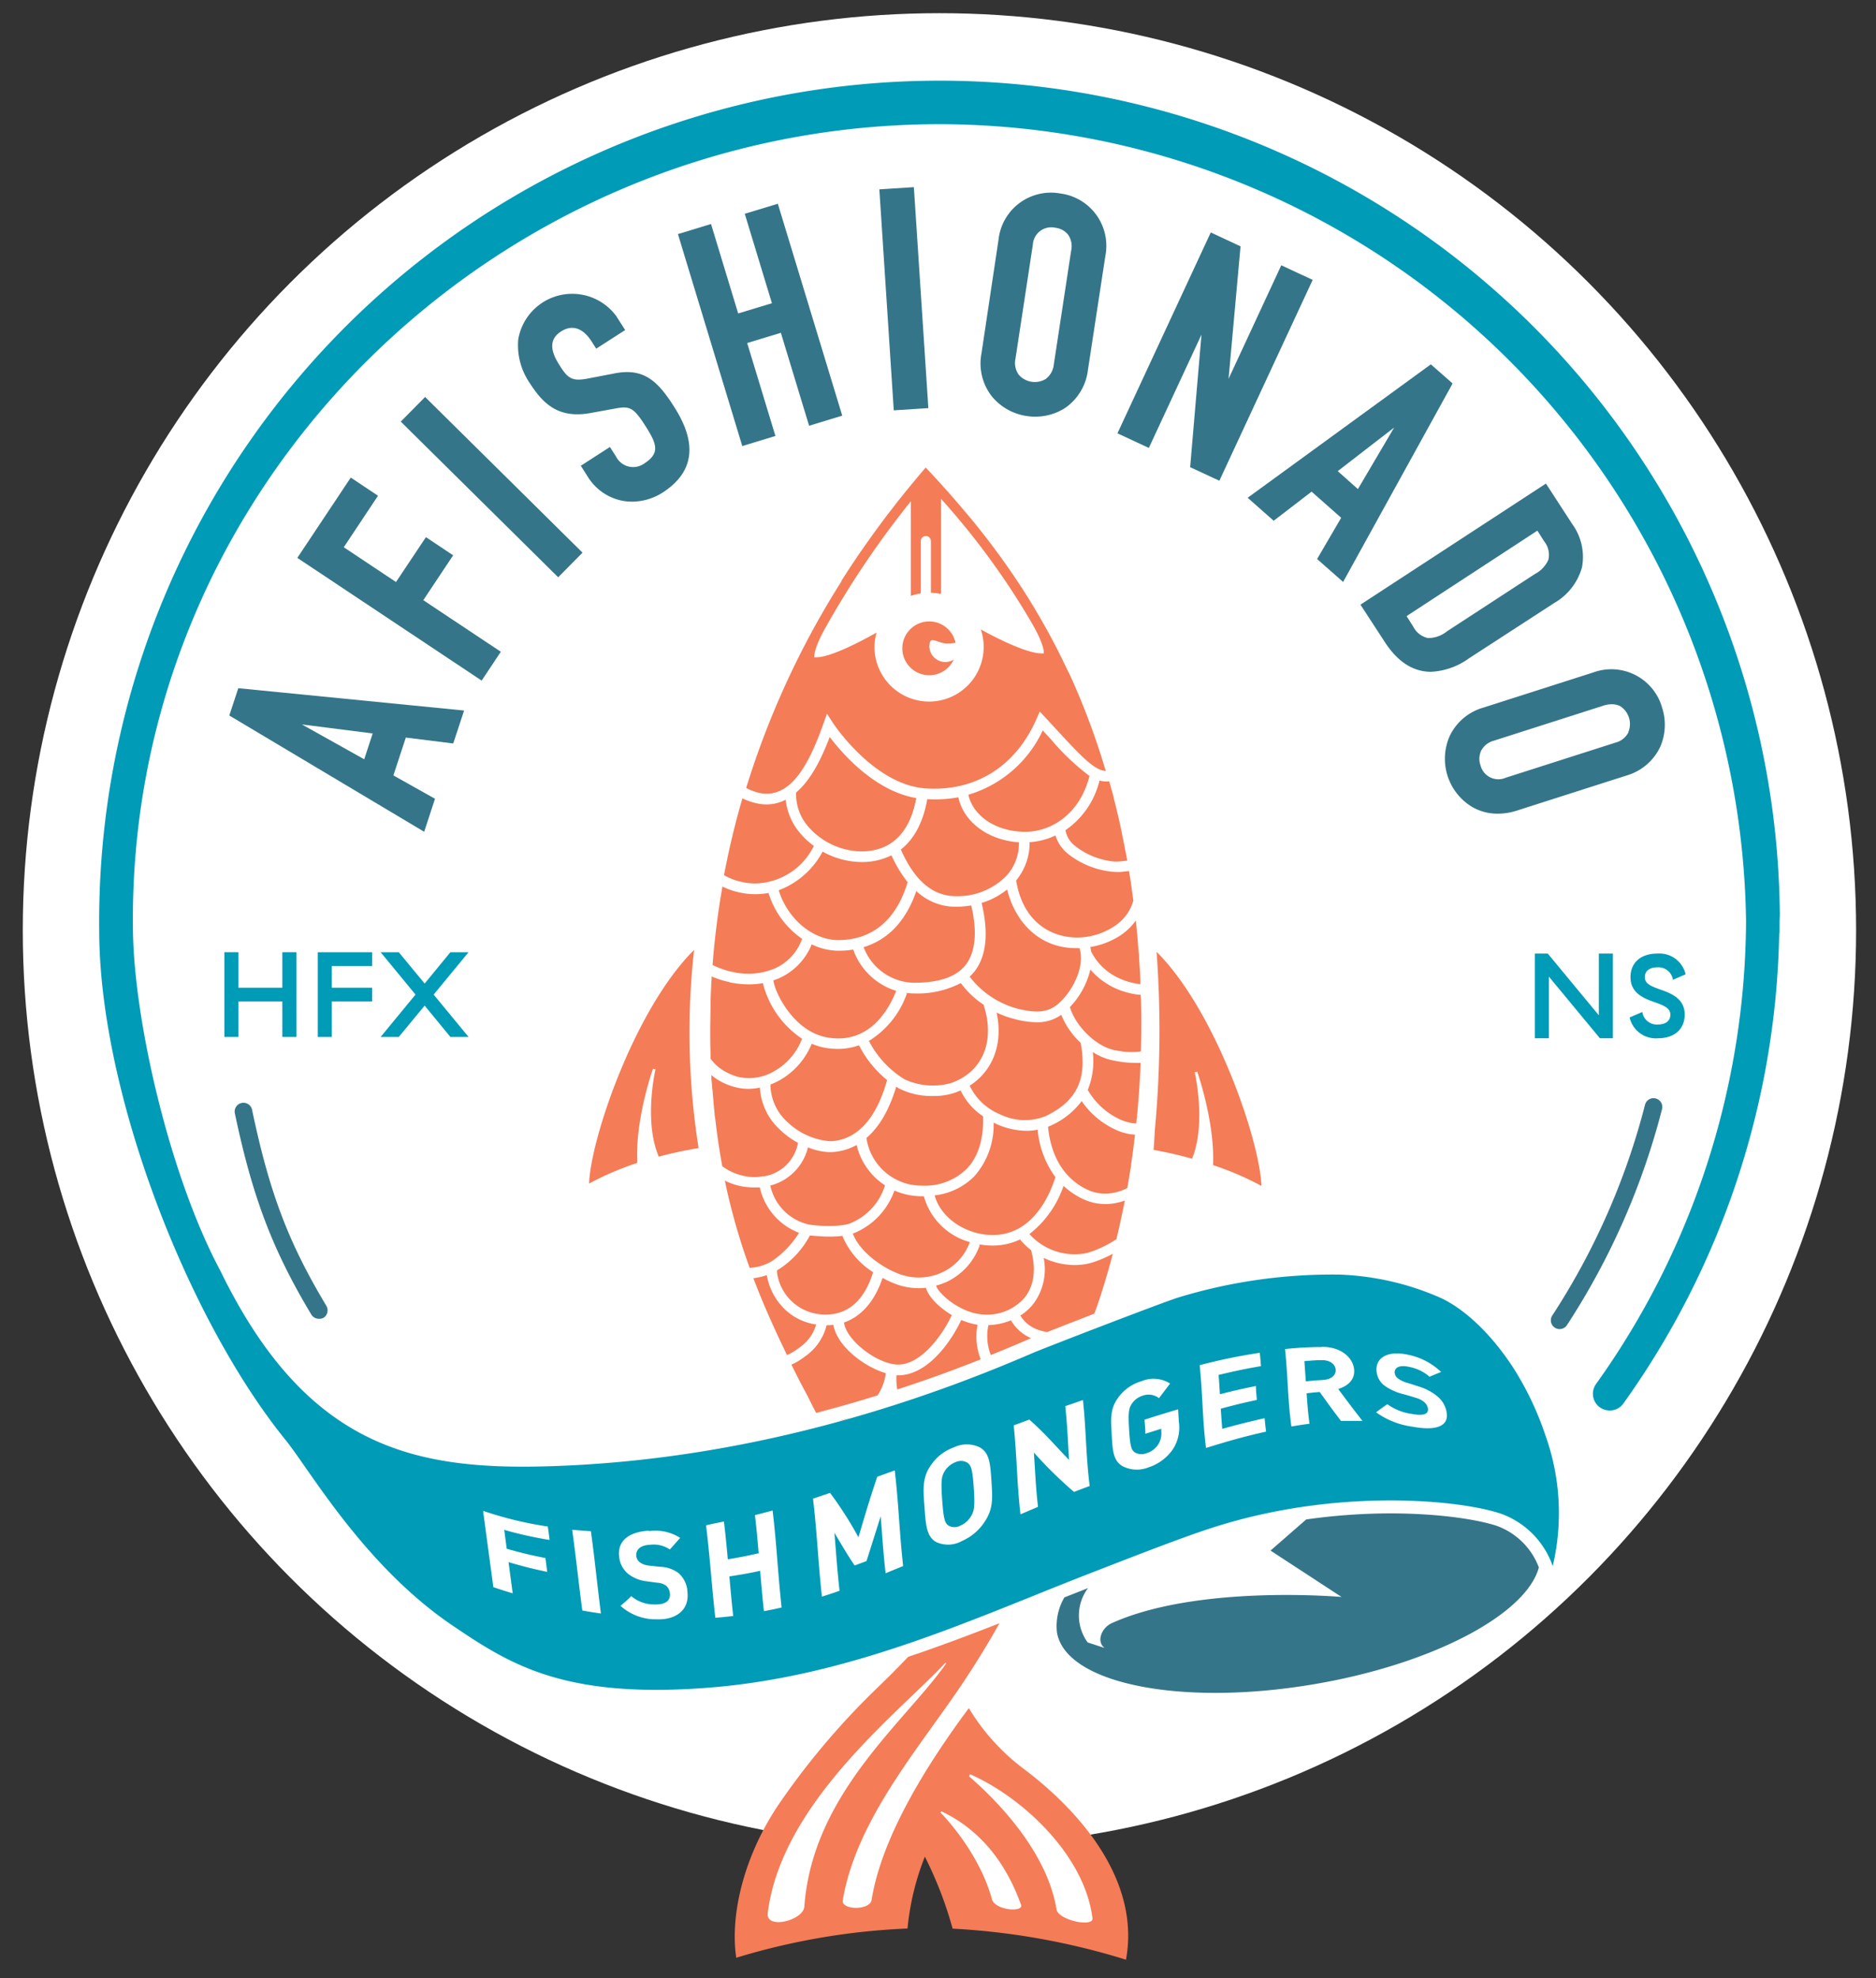 <svg id="Layer_1" data-name="Layer 1" xmlns="http://www.w3.org/2000/svg" viewBox="0 0 279.07 294.14"><rect x="0" y="0" width="279.07" height="294.14" fill="#333333" stroke="none"/><defs><style>.cls-1{fill:#fff;}.cls-2{fill:#357589;}.cls-3{fill:#009bb6;}.cls-4{fill:#f47c57;}</style></defs><polygon class="cls-1" points="138.1 247.27 136.76 248.74 115.05 272.42 112.48 287.51 121.41 285.89 131.65 285.83 137.39 271.88 146.25 283.95 162.5 287.51 165.91 285.83 153.79 266.55 144.06 258.21 138.1 247.27"/><circle class="cls-1" cx="139.75" cy="138.32" r="136.36"/><path class="cls-2" d="M47.43,196.11a1.31,1.31,0,0,1-1.12-.63c-5.79-9.65-8.77-17.51-11.39-30a1.31,1.31,0,0,1,2.56-.53c2.59,12.37,5.38,19.75,11.07,29.24a1.31,1.31,0,0,1-.45,1.79A1.35,1.35,0,0,1,47.43,196.11Z"/><path class="cls-2" d="M232,197.64a1.25,1.25,0,0,1-.71-.21,1.3,1.3,0,0,1-.38-1.8,105.19,105.19,0,0,0,13.8-31.34,1.3,1.3,0,1,1,2.53.64,107.54,107.54,0,0,1-14.14,32.12A1.29,1.29,0,0,1,232,197.64Z"/><path class="cls-3" d="M33.38,141.6h2.09v5.28H42V141.6h2.09v12.6H42v-5.27H35.47v5.27H33.38Z"/><path class="cls-3" d="M47.27,141.6h8.09v2.05h-6v3.23h6v2.05h-6v5.27H47.27Z"/><path class="cls-3" d="M61.81,147.9l-5.19-6.3h2.7l3.85,4.66L67,141.6H69.7l-5.19,6.3,5.19,6.3H67l-3.83-4.66-3.85,4.66h-2.7Z"/><path class="cls-3" d="M228.32,141.8h1.92l7.6,9.18V141.8h2.09v12.6H238l-7.59-9.17v9.17h-2.09Z"/><path class="cls-3" d="M242.42,151.3l1.89-.81a2.17,2.17,0,0,0,2.31,1.86c1.16,0,1.86-.53,1.86-1.46s-.83-1.33-2.37-1.87c-1.82-.63-3.56-1.46-3.56-3.7s1.6-3.52,4-3.52a4,4,0,0,1,4.2,3.09l-1.89.81a2.17,2.17,0,0,0-2.31-1.85c-1.15,0-1.87.52-1.87,1.46s.83,1.33,2.39,1.87c1.81.63,3.54,1.46,3.54,3.69s-1.58,3.53-4,3.53A4,4,0,0,1,242.42,151.3Z"/><path class="cls-2" d="M34.11,106.4l28.72,17.13.27.16,1.61-4.91-6.19-3.47,1.85-5.63,7.05.88,1.62-4.9-33.59-3.32Zm21.33,2.67-1.26,3.84-9.27-5.18Z"/><polygon class="cls-2" points="67.41 82.58 63.36 79.88 58.91 86.55 51.14 81.38 56.23 73.72 52.18 71.02 44.23 82.96 71.65 101.21 74.5 96.92 62.97 89.25 67.41 82.58"/><rect class="cls-2" x="70.56" y="55.98" width="5.15" height="32.93" transform="translate(-29.8 73.52) rotate(-45.33)"/><path class="cls-2" d="M91.2,55.57l-3.76.72c-2.36.45-3,0-4.29-2.12-1.43-2.24-1.33-3.83.31-4.88,2.23-1.42,3.79.31,4.53,1.46l.7,1.1L93,49.08,91.67,47a8.14,8.14,0,0,0-14.58,3.49A9.94,9.94,0,0,0,78.83,57c2.08,3.25,4.41,5.25,9,4.42l3.54-.64c2.28-.44,2.83-.28,4.66,2.59,1.67,2.63,2.2,4-.17,5.54a2.85,2.85,0,0,1-4.21-1l-.92-1.44L86.4,69.26l1.06,1.67a7.81,7.81,0,0,0,5,3.51,7.61,7.61,0,0,0,1.57.16,8.55,8.55,0,0,0,4.57-1.37c4.62-3,5.2-7.22,1.71-12.69C97.77,56.51,95.65,54.63,91.2,55.57Z"/><polygon class="cls-2" points="110.79 31.79 114.83 45.09 109.81 46.61 105.77 33.31 100.85 34.81 110.42 66.33 115.35 64.83 111.15 51.01 116.16 49.49 120.36 63.31 125.29 61.81 115.71 30.3 110.79 31.79"/><polygon class="cls-2" points="135.94 27.83 130.81 28.16 132.94 60.78 132.96 61.02 138.1 60.69 135.96 28.07 135.94 27.83"/><path class="cls-2" d="M157.72,28.77a7.84,7.84,0,0,0-9.18,6.87L146,52.57a7.93,7.93,0,0,0,1.6,6.44,8.24,8.24,0,0,0,5.11,2.85,7.77,7.77,0,0,0,1.27.1,8.21,8.21,0,0,0,4.46-1.29A8,8,0,0,0,161.84,55l2.59-16.93A7.85,7.85,0,0,0,157.72,28.77Zm1.62,8.52-2.58,16.93a3.1,3.1,0,0,1-1.2,2.14,3.17,3.17,0,0,1-4-.62,3,3,0,0,1-.5-2.4l2.58-16.93a2.75,2.75,0,0,1,3.32-2.55,2.91,2.91,0,0,1,1.9,1A3,3,0,0,1,159.34,37.29Z"/><polygon class="cls-2" points="190.6 39.45 182.76 56.33 184.54 36.63 180.11 34.57 166.23 64.44 170.9 66.61 178.73 49.76 177.06 69.29 177.04 69.47 181.39 71.49 195.27 41.62 190.6 39.45"/><path class="cls-2" d="M216.06,57l-3.21-2.82-27,19.66-.25.18,3.87,3.42,5.64-4.33L199.51,77l-3.58,6.13,3.87,3.41L216,57.18Zm-8.67,6.58L202,72.73l-3-2.67Z"/><path class="cls-2" d="M231.22,89.66a8.86,8.86,0,0,0,4.11-5.28,8.33,8.33,0,0,0-1.46-6.47l-3.9-6L202.59,89.78l-.21.14,3.67,5.63c1.89,2.89,4.19,4.35,6.82,4.35a10.49,10.49,0,0,0,5.65-2ZM228.7,78.91l1,1.58a3.21,3.21,0,0,1,.64,2.73,4.39,4.39,0,0,1-2,2.13l-13.09,8.53a4.4,4.4,0,0,1-2.85,1,3.23,3.23,0,0,1-2.16-1.68l-1-1.58Z"/><path class="cls-2" d="M247.24,105.19A7.85,7.85,0,0,0,237,100l-16.32,5.22a7.94,7.94,0,0,0-5.06,4.31A8.36,8.36,0,0,0,219,120a7.51,7.51,0,0,0,3.82,1,9.3,9.3,0,0,0,2.8-.45l16.32-5.22A8,8,0,0,0,247,111,8.26,8.26,0,0,0,247.24,105.19Zm-5,3.72a3,3,0,0,1-1.92,1.52L224,115.65a2.74,2.74,0,0,1-3.76-1.83,2.91,2.91,0,0,1,.08-2.16,3,3,0,0,1,1.92-1.52l16.32-5.22a3.8,3.8,0,0,1,1.16-.19A2.65,2.65,0,0,1,241,105a3.16,3.16,0,0,1,1.23,3.87Z"/><path class="cls-4" d="M152.69,263.34a32.07,32.07,0,0,1-8.57-9.33c-6.05,8.14-12.89,18.92-14.45,28.44-.13,1.67-4.45,1.63-4.31.18,1.8-10.76,9.39-20.29,15.67-29.18a132.23,132.23,0,0,0,7.65-12.07c-4.46,1.76-9,3.46-13.58,5-1.48,1.55-3.07,3.15-4.81,4.82a111.89,111.89,0,0,0-14,16.47c-5.37,7.61-7.77,16.7-6.77,23.46A101.74,101.74,0,0,1,135,286.78a38.73,38.73,0,0,1,2.58-10.68,57.55,57.55,0,0,1,4.13,10.7,105.53,105.53,0,0,1,25.79,4.62C169.53,280.39,161.8,270.35,152.69,263.34ZM114.2,284.55c2-16.47,19.57-29.92,26.4-37.25.1-.11.13.09.12.11-6.09,8.65-19.79,19.31-21.06,36C119.68,285.54,114,287,114.2,284.55Zm33.34-2.18c-1.8-6.6-6.79-12-7.64-12.83l.14-.2c2.5,1.24,8.39,4.39,11.79,13.76C152.64,284.49,147.9,284.12,147.54,282.37Zm9.61,1.49c-1.74-10.42-12.33-19.07-13-19.72l.16-.3c7.76,3.41,17,12,18.19,21.32C162.92,286.7,157.32,285.59,157.15,283.86Z"/><path class="cls-4" d="M138.25,100.41a4,4,0,0,0,3.62-2.32,2.37,2.37,0,0,1-3.61-2.24c.13-1.3,1.09-.3,2.4-.17a6.71,6.71,0,0,0,1.48-.1,4,4,0,1,0-3.89,4.83Z"/><path class="cls-4" d="M152,87.4c1.16,1.8,2.31,3.7,3.43,5.7C154.3,91.1,153.15,89.2,152,87.4Z"/><path class="cls-4" d="M127.49,82.83l1.1-1.59Z"/><path class="cls-4" d="M125.16,86.4l1.06-1.65Z"/><path class="cls-4" d="M126.36,84.54c.33-.51.66-1,1-1.49C127,83.54,126.69,84,126.36,84.54Z"/><path class="cls-4" d="M128.61,81.21c1.18-1.69,2.32-3.24,3.4-4.66C130.93,78,129.79,79.52,128.61,81.21Z"/><path class="cls-4" d="M146.58,79.8c1.16,1.5,2.33,3.08,3.49,4.75C148.91,82.88,147.74,81.3,146.58,79.8Z"/><path class="cls-4" d="M127.35,83.05l.14-.22Z"/><path class="cls-4" d="M125.11,86.48l0-.08Z"/><path class="cls-4" d="M126.22,84.75l.14-.21Z"/><path class="cls-4" d="M155.56,93.34q1.63,2.94,3.17,6.18Q157.2,96.28,155.56,93.34Z"/><path class="cls-4" d="M158.73,99.52c.54,1.14,1.08,2.3,1.59,3.5C159.81,101.82,159.27,100.66,158.73,99.52Z"/><path class="cls-4" d="M131.27,241.21h0c0-.11,0-.22,0-.34C131.25,241,131.26,241.09,131.27,241.21Z"/><path class="cls-4" d="M110.5,118.72v0Z"/><path class="cls-4" d="M165,116.18h0c.23.82.47,1.63.69,2.48C165.45,117.82,165.22,117,165,116.18Z"/><path class="cls-4" d="M98,172a58.09,58.09,0,0,1,5.92-1.27,110.28,110.28,0,0,1-.67-29.47C94.44,150,87.87,169.3,87.63,176a44.45,44.45,0,0,1,7.17-3.07c-.34-6.29,2.22-13.71,2.34-14l.38.09C97.49,159.05,95.73,166.72,98,172Z"/><path class="cls-4" d="M187.65,176.35c-.24-6.7-6.83-26.08-15.6-34.81a159.67,159.67,0,0,1-.26,26.53c-.1,1.89-.18,2.93-.18,2.93a58,58,0,0,1,5.72,1.31c2.14-5.22.42-12.78.39-12.85l.38-.09c.11.32,2.64,7.63,2.35,13.89A44.36,44.36,0,0,1,187.65,176.35Z"/><path class="cls-4" d="M164.54,114.63h0c0-.07,0-.14-.07-.21Z"/><path class="cls-4" d="M108.3,127.48h0c.64-3,1.38-5.93,2.2-8.74C109.68,121.55,108.94,124.46,108.3,127.48Z"/><path class="cls-4" d="M137.94,118.84c-.59,3.38-1.93,5.92-3.93,7.49,1.15,2.57,3.48,6.89,8.09,6.93a10.15,10.15,0,0,0,7.59-3,7.08,7.08,0,0,0,1.88-5c-5.16-.38-8.38-3.53-9-6.7A19.16,19.16,0,0,1,137.94,118.84Z"/><path class="cls-4" d="M123.43,109.6c-1,2.58-2.53,6.15-5,8.25a7.33,7.33,0,0,0,2,5.29,10.69,10.69,0,0,0,7.68,3.47c5.56,0,7.53-4.25,8.19-7.93C130.17,117.64,125.35,112.13,123.43,109.6Z"/><path class="cls-4" d="M152.34,123.69h.18c3.79,0,8.1-2.56,9.55-8.3a34.61,34.61,0,0,1-5.74-5.46l-1.22-1.31a17.75,17.75,0,0,1-11.05,9.56C144.61,120.89,147.56,123.59,152.34,123.69Z"/><path class="cls-4" d="M116.1,160.57a10.63,10.63,0,0,1-1.49.71,7.6,7.6,0,0,0,2.47,5.52,10.31,10.31,0,0,0,6.46,2.91c2.72-.11,6.39-1.78,8.42-9.1h0a16.13,16.13,0,0,1-4.18-5.17,9.29,9.29,0,0,1-3.16.54,10.58,10.58,0,0,1-2.14-.22,9,9,0,0,1-1.73-.55A11,11,0,0,1,116.1,160.57Z"/><path class="cls-4" d="M115.84,132.39c1.29,4.19,5,7.39,8.85,7.41h0c3.57,0,8.19-1.53,10.33-8.61a19.1,19.1,0,0,1-2.41-4,9.8,9.8,0,0,1-4.49,1,12.09,12.09,0,0,1-5.75-1.55A12.33,12.33,0,0,1,115.84,132.39Z"/><path class="cls-4" d="M115.82,145.5c-.26.11-.51.2-.77.29.26,2,3.07,7.47,7.76,8.43s8.37-1.58,10.51-6.87a9.88,9.88,0,0,1-6.4-6.14,13.66,13.66,0,0,1-2.17.17h-.07a9.13,9.13,0,0,1-3.93-.95A9.32,9.32,0,0,1,115.82,145.5Z"/><path class="cls-4" d="M133.76,161.87c-.15-.08-.3-.18-.44-.27-1.14,3.79-2.73,6.18-4.43,7.62a8.28,8.28,0,0,0,8.3,7.09,8.89,8.89,0,0,0,6.6-2.48c1.71-1.76,2.55-4.44,2.45-7.74V166a9.56,9.56,0,0,1-3.35-3.85c-.32.14-.65.28-1,.39a9.58,9.58,0,0,1-3.07.44A10.67,10.67,0,0,1,133.76,161.87Z"/><path class="cls-4" d="M144.47,134.64a13,13,0,0,1-2.27.2h-.12a8.48,8.48,0,0,1-5.77-2.33c-1.77,5.12-4.81,7.42-7.84,8.34a8.17,8.17,0,0,0,7.51,5.29h0c3.8,0,6.33-.9,7.71-2.71S145.43,138.59,144.47,134.64Z"/><path class="cls-4" d="M134.25,189.61a8.25,8.25,0,0,0,6-.45,7.88,7.88,0,0,0,4-4.4l0-.06a9.78,9.78,0,0,1-6.82-6.81h-.26a10.1,10.1,0,0,1-4.12-.85,10.68,10.68,0,0,1-5.85,6.27,3.4,3.4,0,0,1-.34.12C128,186.43,131.81,188.86,134.25,189.61Z"/><path class="cls-4" d="M146.31,149.4a13.26,13.26,0,0,1-3.38-3.21,14,14,0,0,1-6.9,1.54H136a9.16,9.16,0,0,1-1.31-.1l.22.09a13.42,13.42,0,0,1-5.65,7.07,14.43,14.43,0,0,0,5.3,5.71,10.09,10.09,0,0,0,6.85.58C146.17,159.44,148.09,154.86,146.31,149.4Z"/><path class="cls-4" d="M114.59,176.3a7.57,7.57,0,0,0,5.81,5.81c2.1.29,5,.29,6.18-.24a8.9,8.9,0,0,0,5.07-5.6,9.86,9.86,0,0,1-4.22-6,8.57,8.57,0,0,1-3.82,1.06h-.2a9.33,9.33,0,0,1-3.22-.71A7.74,7.74,0,0,1,114.59,176.3Z"/><path class="cls-4" d="M157,175.05l0,0a13.94,13.94,0,0,1-2.64-7.06,8.37,8.37,0,0,1-1.67.17,11.27,11.27,0,0,1-4.44-1l-.44-.22a11.5,11.5,0,0,1-2.89,8,9.87,9.87,0,0,1-5.88,2.82c.86,3.3,4.64,5.93,8.73,5.89C153.37,183.6,156,178.24,157,175.05Z"/><path class="cls-4" d="M152.47,192.9c1.37-1.75,1.68-4.16.91-7a9.88,9.88,0,0,1-1.64-1.59,9.27,9.27,0,0,1-4,.91h-.1a11.26,11.26,0,0,1-1.93-.17.83.83,0,0,1,0,.22,9.5,9.5,0,0,1-4.76,5.29,9.63,9.63,0,0,1-1.7.62c.4,1.29,3.76,4.18,7.13,4.3A7.34,7.34,0,0,0,152.47,192.9Z"/><path class="cls-4" d="M160.76,155.08a11.76,11.76,0,0,1-2.89-4.17,6.13,6.13,0,0,1-3.65,1.11,13.5,13.5,0,0,1-3.17-.45,14.08,14.08,0,0,1-2.8-1c1,4.62-.52,8.64-4,10.88a8.61,8.61,0,0,0,4.6,4.29,8.28,8.28,0,0,0,6.75.21C160.21,163.71,161.75,160.46,160.76,155.08Z"/><path class="cls-4" d="M145.42,197a10.41,10.41,0,0,1-2.43-.71c-1.52,3.26-5,8.23-9.4,8.23h0l-.24,0a10.24,10.24,0,0,0,.12,2.1q6.19-2,12.42-4.48A9.23,9.23,0,0,1,145.42,197Z"/><path class="cls-4" d="M129.88,189.18a11.68,11.68,0,0,1-4.57-5.4,16.09,16.09,0,0,1-2,.11c-1.08,0-2.83-.17-2.83-.17a13.48,13.48,0,0,1-4.58,5,2.27,2.27,0,0,1-.31.17,2.25,2.25,0,0,0,0,.35,7.2,7.2,0,0,0,7.25,6.24C127.07,195.49,129,192.07,129.88,189.18Z"/><path class="cls-4" d="M160.58,141l-.47,0c-5.71,0-9.16-4.12-10.29-8.73a11.06,11.06,0,0,1-3.8,2c1.06,4.43.73,7.84-1,10.12a6.93,6.93,0,0,1-.78.84,13.31,13.31,0,0,0,7.22,4.79c3.59.87,5.28.38,7.22-2.09C160.05,146.15,161.33,143.33,160.58,141Z"/><path class="cls-4" d="M133.59,202.92h0c3.4,0,6.55-4.26,8-7.36-2-1.18-3.52-2.81-3.85-4.06a9.24,9.24,0,0,1-1.05.06,9.78,9.78,0,0,1-2.89-.43,13.83,13.83,0,0,1-2.51-1.1c-.76,2.29-2.4,5.49-5.74,6.63C125.93,199.46,130.71,202.92,133.59,202.92Z"/><path class="cls-4" d="M160.44,103.29a110.15,110.15,0,0,1,4,11.13A110.15,110.15,0,0,0,160.44,103.29Z"/><path class="cls-4" d="M160.44,103.29l-.12-.27c-.51-1.2-1-2.36-1.59-3.5q-1.53-3.24-3.17-6.18l-.14-.24c-1.12-2-2.27-3.9-3.43-5.7a.36.36,0,0,1-.07-.1q-.82-1.26-1.65-2.46l-.2-.29c-1.16-1.67-2.33-3.25-3.49-4.75l-.22-.28c-.5-.64-1-1.26-1.49-1.87l-.32-.39q-1.68-2-3.31-3.88l-.38-.42c-.42-.47-.83-.93-1.24-1.37l-.41-.45c-.51-.55-1-1.09-1.51-1.61l-1.07,1.26-.26.31-1.11,1.34-.14.18c-.46.55-.94,1.15-1.43,1.77l-.07.08-1.47,1.9-.14.18c-1.08,1.42-2.22,3-3.4,4.66l0,0-1.1,1.59-.14.22c-.33.49-.66,1-1,1.49l-.14.21-1.06,1.65,0,.08A127.82,127.82,0,0,0,111,117.17a7.69,7.69,0,0,0,1.57.64c5,1.42,7.84-4.35,9.91-10.17l.54-1.51.87,1.35c.06.09,6.08,9.24,13.82,9.76,7.39.49,13.39-3.27,16.48-10.33l.48-1.1.82.87,2,2.17c3.09,3.33,5.35,5.79,7,5.78h0l-.07-.21A110.15,110.15,0,0,0,160.44,103.29Zm-5.17-6.13a2.1,2.1,0,0,1-.37,0c-1.9,0-5.74-1.76-9-3.56a8.12,8.12,0,1,1-15.81,2.63,8.11,8.11,0,0,1,.3-2.16c-3.34,1.88-7.1,3.67-8.94,3.67a1.83,1.83,0,0,1-.33,0c0-.28,0-1.38,1.62-4.3a136.83,136.83,0,0,1,12.75-18.89V88.61a8.32,8.32,0,0,1,1.49-.37V80.46a.75.75,0,0,1,1.5,0v7.69a7.32,7.32,0,0,1,1.49.18V74.16a111,111,0,0,1,13.68,18.77C155.27,95.8,155.3,96.89,155.27,97.16Z"/><path class="cls-4" d="M105.86,145.55c-.07,1-.11,2-.15,3.07l0,.8c0,1.23-.06,2.46-.06,3.72s0,2.37.06,3.53c0,.26,0,.52,0,.78a6.83,6.83,0,0,0,2.51,2.08,7.91,7.91,0,0,0,1.51.59,7.35,7.35,0,0,0,5.58-.91,9.34,9.34,0,0,0,4-4.74,14.09,14.09,0,0,1-5.83-8.27,11.59,11.59,0,0,1-2.07.18,13.78,13.78,0,0,1-2.48-.23c-.21,0-.41-.1-.61-.15a14.26,14.26,0,0,1-2.47-.8C105.87,145.32,105.86,145.43,105.86,145.55Z"/><path class="cls-4" d="M106,162.17c.09,1.17.19,2.32.3,3.44h0c0,.29.08.55.11.84.23,2,.51,4,.84,5.86.06.37.13.75.2,1.12a8.22,8.22,0,0,0,4.71,1.61,8.24,8.24,0,0,0,1.34-.12.56.56,0,0,1,.12,0h.08a6.17,6.17,0,0,0,5-4.9s0,0,0-.07a12.56,12.56,0,0,1-2.72-2,9.17,9.17,0,0,1-2.94-6.22,8.64,8.64,0,0,1-1.67.19,8,8,0,0,1-2.06-.27c-.34-.09-.67-.2-1-.32a8.69,8.69,0,0,1-2.49-1.46c0,.34,0,.68.05,1S105.92,161.75,106,162.17Z"/><path class="cls-4" d="M110.3,131.14a9.39,9.39,0,0,0,2,.24,9.94,9.94,0,0,0,8.77-5.59,11.24,11.24,0,0,1-1.78-1.59,9.13,9.13,0,0,1-2.41-5.28,6.08,6.08,0,0,1-2.83.7,7,7,0,0,1-2-.29,9.27,9.27,0,0,1-1.61-.61v0c-.82,2.81-1.56,5.72-2.2,8.74-.18.89-.37,1.78-.54,2.68A9,9,0,0,0,110.3,131.14Z"/><path class="cls-4" d="M106,143.5a13.68,13.68,0,0,0,2.46.92l.79.17a10.26,10.26,0,0,0,5.93-.54,7.61,7.61,0,0,0,4.14-4.44,12.87,12.87,0,0,1-5-6.82,11.3,11.3,0,0,1-2,.18,10.7,10.7,0,0,1-2.32-.26,10.35,10.35,0,0,1-2.53-.88C106.81,135.58,106.31,139.47,106,143.5Z"/><path class="cls-4" d="M111.52,188.54a7.29,7.29,0,0,0,2.74-.7,4.88,4.88,0,0,0,.74-.42,14,14,0,0,0,3.86-4.09,9.42,9.42,0,0,1-5.83-6.75c-.3,0-.61,0-.92,0a10.15,10.15,0,0,1-1.37-.1,9.08,9.08,0,0,1-2.91-.92c.06.28.11.56.17.83A94.9,94.9,0,0,0,111.52,188.54Z"/><path class="cls-4" d="M131.77,204.2c-3.22-.94-7.25-4-7.8-7.19a7.34,7.34,0,0,1-1,.06,8,8,0,0,1-3.1,4.56c-.36.27-.74.54-1.15.79a8.27,8.27,0,0,1-1,.51l.16.31c.65,1.3,1.3,2.6,2,3.87.52,1,1,2,1.53,3q4.56-1.19,9.14-2.61A7.8,7.8,0,0,0,131.77,204.2Z"/><path class="cls-4" d="M124.74,211.3a9.46,9.46,0,0,0,1.69-.47Z"/><path class="cls-4" d="M117.93,201.07a12.6,12.6,0,0,0,1.29-.9,6.22,6.22,0,0,0,2.19-3.21,8.42,8.42,0,0,1-4.51-2.12,9.16,9.16,0,0,1-2.83-5.22,10,10,0,0,1-2,.46c1.55,4.08,3.27,7.84,5,11.42A6,6,0,0,0,117.93,201.07Z"/><path class="cls-4" d="M153.39,199a6.35,6.35,0,0,1-3-2.66,9.55,9.55,0,0,1-3.35.71,7.73,7.73,0,0,0,.35,4.45c1.8-.73,3.6-1.47,5.4-2.25Z"/><path class="cls-4" d="M169.78,152.65c0-1.6,0-3.15-.08-4.7h0a11.67,11.67,0,0,1-2.87-.62,10.83,10.83,0,0,1-4.63-3.15,12.08,12.08,0,0,1-2.3,4.73c-.25.31-.49.59-.74.85.81,2.8,3.87,5.82,6.54,6.38.43.09.84.15,1.23.21a10.56,10.56,0,0,0,2.79,0C169.75,155.16,169.78,153.9,169.78,152.65Z"/><path class="cls-4" d="M167.7,176.63v0c.2-1.13.39-2.25.56-3.37,0,0,0-.07,0-.1.11-.73.21-1.47.31-2.2l.27-2.23h0a7.76,7.76,0,0,1-2.6-.61,12.35,12.35,0,0,1-5.33-4.38,11.67,11.67,0,0,1-4.59,3.64l-.42.17c.57,5.66,3.43,8.19,5.75,9.31a6.28,6.28,0,0,0,3.31.62,7.77,7.77,0,0,0,2.72-.8Z"/><path class="cls-4" d="M163.85,192.27c.05-.15.1-.3.14-.45.4-1.28.79-2.57,1.14-3.85.14-.51.27-1,.4-1.53h0a16.52,16.52,0,0,1-3.09,1.32l-.58.15a9.73,9.73,0,0,1-2,.21,10.8,10.8,0,0,1-4.6-1.06,8.59,8.59,0,0,1-1.52,6.81,7.81,7.81,0,0,1-1.95,1.76,4.88,4.88,0,0,0,2.49,2.06,7,7,0,0,0,1.5.39l7-2.73C163.18,194.33,163.52,193.3,163.85,192.27Z"/><path class="cls-4" d="M169.68,158.05h0a8.31,8.31,0,0,1-1,0,13.93,13.93,0,0,1-1.79-.13c-.61-.09-1.13-.19-1.51-.27a8.34,8.34,0,0,1-2.82-1.21,11.3,11.3,0,0,1-.76,5.67.88.88,0,0,1,.12.15,10.75,10.75,0,0,0,4.49,4.11,6.51,6.51,0,0,0,2.62.69Q169.5,162.57,169.68,158.05Z"/><path class="cls-4" d="M161.53,186.36a10.1,10.1,0,0,0,1.45-.47,17.31,17.31,0,0,0,3.09-1.61h0c.07-.27.13-.54.19-.8.39-1.65.74-3.3,1.07-4.95h0a8.71,8.71,0,0,1-2.66.52l-.25,0a7.83,7.83,0,0,1-3.45-.81,11.15,11.15,0,0,1-2.76-1.89,15.33,15.33,0,0,1-5.07,7.16A9,9,0,0,0,161.53,186.36Z"/><path class="cls-4" d="M168.17,130.88c-.07-.45-.15-.9-.23-1.35l-.63.07-.6.06a5.74,5.74,0,0,1-.6,0,7.91,7.91,0,0,1-.94-.06,12.6,12.6,0,0,1-6.46-2.76,5.68,5.68,0,0,1-1.7-2.6,10.78,10.78,0,0,1-3.85,1,8.75,8.75,0,0,1-2,5.69c1.1,6.77,6,8.79,9.89,8.45a10.17,10.17,0,0,0,5.1-1.91,7,7,0,0,0,1.51-1.56,6.35,6.35,0,0,0,.93-2c-.05-.34-.09-.7-.14-1C168.36,132.17,168.27,131.53,168.17,130.88Z"/><path class="cls-4" d="M166.81,123.5l-.18-.85c-.3-1.33-.61-2.64-.94-3.91l0-.08c-.22-.85-.46-1.66-.69-2.48a3.52,3.52,0,0,1-1.44-.11,12.49,12.49,0,0,1-5.06,7.38,3.73,3.73,0,0,0,1.3,2.24A10.93,10.93,0,0,0,164.9,128a6.09,6.09,0,0,0,1.64.1l.6-.06.54-.06h0c0-.09,0-.2-.05-.29l-.15-.82c0-.07,0-.13-.05-.2h0C167.25,125.58,167,124.53,166.81,123.5Z"/><path class="cls-4" d="M162.19,140.83c.06.23.1.46.14.7a8.61,8.61,0,0,0,4.42,4.06,10,10,0,0,0,2.89.76h0v-.12c0-1.24-.11-2.46-.19-3.66,0-.36,0-.72-.08-1.07-.11-1.54-.24-3.06-.4-4.55v0a.17.17,0,0,1,0-.07h0a8.8,8.8,0,0,1-2.63,2.43A11.72,11.72,0,0,1,162.19,140.83Z"/><polygon class="cls-4" points="121.96 211.16 121.96 211.16 121.96 211.15 121.96 211.16"/><path class="cls-3" d="M196.81,205.21c1.19-.07,1.94-.68,1.88-1.53s-.9-1.46-2.09-1.42c-1,0-1.54.07-2.56.15.09,1.19.13,1.79.21,3C195.27,205.3,195.78,205.26,196.81,205.21Z"/><path class="cls-3" d="M141.11,226.87a1.81,1.81,0,0,0,1.75,0,3.44,3.44,0,0,0,1.62-1.45c.45-.79.56-1.48.37-4.23s-.4-3.3-.95-3.68a1.87,1.87,0,0,0-1.75-.08,3.27,3.27,0,0,0-1.65,1.39c-.46.78-.54,1.47-.34,4.27S140.56,226.5,141.11,226.87Z"/><path class="cls-3" d="M264.76,136a2.09,2.09,0,0,0,0-.34,125,125,0,0,0-250,2.69c0,24,13.1,57.75,27.74,75.81,3.56,4.39,11.68,18.68,24.81,27.56C76.06,247.66,84,252.55,105,251s39.16-10,56.43-16.76c8.52-3.31,14.57-5.66,19-7.09,18.69-6,37.13-4.07,43-2a12.7,12.7,0,0,1,7.55,7.74,34.29,34.29,0,0,0-1.1-19.48,45.46,45.46,0,0,0-4.93-10.26c-4.57-6.88-9-9.42-10.74-10.19a40.83,40.83,0,0,0-14.95-3.42,78.57,78.57,0,0,0-23.93,3.39c-2.46.76-20.41,7.7-21.73,8.28-24.43,10.57-48.52,16.07-71.58,16.82-20.11.64-36.32-2.53-49.24-29.06-7.5-14-12.81-37-13-50.5-1-66.16,53.84-120,120-120A120.14,120.14,0,0,1,259.74,137a119.19,119.19,0,0,1-22.31,68.8,2.49,2.49,0,0,0,.58,3.49,2.52,2.52,0,0,0,1.45.46,2.48,2.48,0,0,0,2-1,124,124,0,0,0,23.21-69.78,2.24,2.24,0,0,0,.06-.52c0-.47,0-.94,0-1.41C264.74,136.65,264.76,136.34,264.76,136Zm-52.87,72.51a3.48,3.48,0,0,0-1.32-.66c-.71-.22-1.07-.33-1.77-.52a8.13,8.13,0,0,1-2.86-1.29,3,3,0,0,1-1.17-2.19c-.14-1.9,1.6-3.09,4.75-2.38a10,10,0,0,1,4.86,2.55c-.69.27-1,.41-1.72.71a6.44,6.44,0,0,0-3.06-1.47c-1.51-.34-2.18.17-2.13.89a1.2,1.2,0,0,0,.48.82,4.06,4.06,0,0,0,1.37.66c.69.2,1,.31,1.73.55a7.92,7.92,0,0,1,2.86,1.54,3.85,3.85,0,0,1,1.32,2.55c.18,2-2,2.47-5.08,1.89a11.91,11.91,0,0,1-5.44-2.14c.66-.51,1-.75,1.67-1.21a8.06,8.06,0,0,0,3.58,1.44c1.67.32,2.53.1,2.46-.74A1.53,1.53,0,0,0,211.89,208.53Zm-15.29-8.22c2.84-.06,4.72,1.61,4.84,3.42.11,1.52-1,2.42-2.37,2.84,1.39,1.86,2.08,2.79,3.61,4.75-1.29,0-1.92,0-3.2,0-1.33-1.75-1.94-2.59-3.16-4.3-.78.06-1.17.1-1.95.19.13,1.81.19,2.71.43,4.53-1.09.14-1.63.23-2.7.41-.59-4.59-.47-6.93-.94-11.52A51.76,51.76,0,0,1,196.6,200.31Zm-9.2.86c.09.82.12,1.22.18,2-2.53.44-3.79.71-6.3,1.31.09,1.14.12,1.72.19,2.87,2.14-.54,3.21-.79,5.36-1.22,0,.83.08,1.24.13,2.07-2.15.46-3.22.73-5.36,1.3.08,1.19.12,1.79.22,3,2.51-.7,3.77-1,6.3-1.59.08.82.12,1.23.22,2-3.61.82-5.39,1.34-8.94,2.43-.57-4.73-.45-7.51-.94-12.31A84.11,84.11,0,0,1,187.4,201.17Zm-21.07,6.69a6.58,6.58,0,0,1,3.48-2.45,4.62,4.62,0,0,1,4.25.35l-1.65,2.18a2.52,2.52,0,0,0-2.41-.38,3,3,0,0,0-1.62,1.19c-.47.7-.57,1.33-.42,3.83s.33,3.06.87,3.43a2,2,0,0,0,1.72.11,3.16,3.16,0,0,0,1.73-1.28,3,3,0,0,0,.47-1.91c0-.18,0-.27,0-.45l-2.37.75c0-.84-.07-1.26-.12-2.1,2-.63,3-.94,5-1.54l.1,1.82a5.9,5.9,0,0,1-.95,4.22,7.05,7.05,0,0,1-3.6,2.61,4.64,4.64,0,0,1-3.76-.16c-1.47-.79-1.54-2.4-1.67-4.66S165.08,209.55,166.33,207.86Zm-13.21,3.26c2.46,2.18,3.58,3.59,5.91,6-.2-3.25-.25-5-.56-8l2.63-.9c.5,4.81.41,8,1,12.78-.93.34-1.4.52-2.33.88A61.37,61.37,0,0,1,153.8,216c.22,3.33.28,5.14.61,8.08l-2.61,1.11c-.54-4.82-.51-8.37-1-13.23ZM138.4,218a7,7,0,0,1,3.52-2.78,4.43,4.43,0,0,1,3.8,0c1.49.79,1.6,2.51,1.76,4.94s.31,4.13-.92,6a7.71,7.71,0,0,1-3.47,3,4.23,4.23,0,0,1-3.78.17c-1.49-.77-1.59-2.61-1.78-5.16S137.16,219.82,138.4,218Zm-14.92,4a55.49,55.49,0,0,1,4.22,6.6c1.13-3.81,1.72-5.81,2.8-9l2.6-.94c.59,5,.68,9.1,1.25,14.22l-2.61,1.07c-.34-3-.45-5-.73-8.47-.85,2.67-1.28,4.07-2.11,6.66l-1.77.66c-1.22-1.84-1.83-2.89-3-4.87.29,3.57.42,5.58.76,8.62-1,.37-1.57.54-2.62.88-.58-5.22-.73-9.63-1.33-14.57Zm-15.78,4.33c.24,2,.35,3.18.57,5.55,1.84-.31,2.76-.49,4.59-.9-.21-2.44-.32-3.66-.56-5.67,1-.26,1.58-.4,2.63-.69.6,4.94.77,9.18,1.34,14.42-1,.24-1.57.35-2.63.55-.24-2.19-.34-3.49-.56-6-1.83.39-2.74.55-4.58.83.22,2.46.33,3.72.57,5.89-1.06.12-1.59.18-2.66.26-.58-5.13-.78-8.92-1.38-13.74C106.1,226.57,106.63,226.47,107.7,226.26Zm-11.17,1.36a6.85,6.85,0,0,1,4.65,1l-1.53,1.73a4.32,4.32,0,0,0-3-.7c-1.45.07-2.07.78-2,1.66a1.39,1.39,0,0,0,.51.93,2.75,2.75,0,0,0,1.35.5l1.66.18a4.87,4.87,0,0,1,2.75.92,4,4,0,0,1,1.35,2.89c.27,2.68-1.78,4.13-4.68,4a7.79,7.79,0,0,1-5.28-2c.63-.55,1-.84,1.59-1.45a5.23,5.23,0,0,0,3.48,1.24c1.59.05,2.38-.54,2.27-1.63a1.65,1.65,0,0,0-.54-1.14,2.34,2.34,0,0,0-1.28-.45l-1.7-.23A5.41,5.41,0,0,1,93.39,234a3.78,3.78,0,0,1-1.29-2.55C91.84,229.16,93.51,227.8,96.53,227.62Zm-8.62.08c.62,4.52.88,7.45,1.48,12.17-1.1-.16-1.66-.25-2.77-.45-.61-4.67-.88-7.47-1.5-12C86.24,227.58,86.8,227.63,87.91,227.7ZM81.49,227c.11.78.17,1.18.27,2a57,57,0,0,1-6.75-1.5c.15,1.12.22,1.68.37,2.81,2.33.65,3.48.93,5.76,1.38.1.82.16,1.24.26,2.06-2.28-.49-3.43-.77-5.75-1.45.25,1.86.37,2.8.62,4.64-1.15-.35-1.72-.53-2.88-.92-.61-4.54-.92-6.82-1.53-11.35A54.19,54.19,0,0,0,81.49,227Z"/><path class="cls-2" d="M222.76,226.94c-2.54-.87-8.23-1.89-15.94-1.89a89.66,89.66,0,0,0-12.51.9L189,230.58l10.57,6.9s-21.35-1.9-34.2,3.9c-1.47.67-2.34,2.69-1.06,3.68l-2.51-.82a6.81,6.81,0,0,1-.23-7.68,2.43,2.43,0,0,1,.31-.41l-3.54,1.39a8.44,8.44,0,0,0-1.11,5.21c1.29,7.62,18.42,11.07,38.26,7.7,17.69-3,31.54-10.4,33.43-17.36A10.54,10.54,0,0,0,222.76,226.94Z"/></svg>